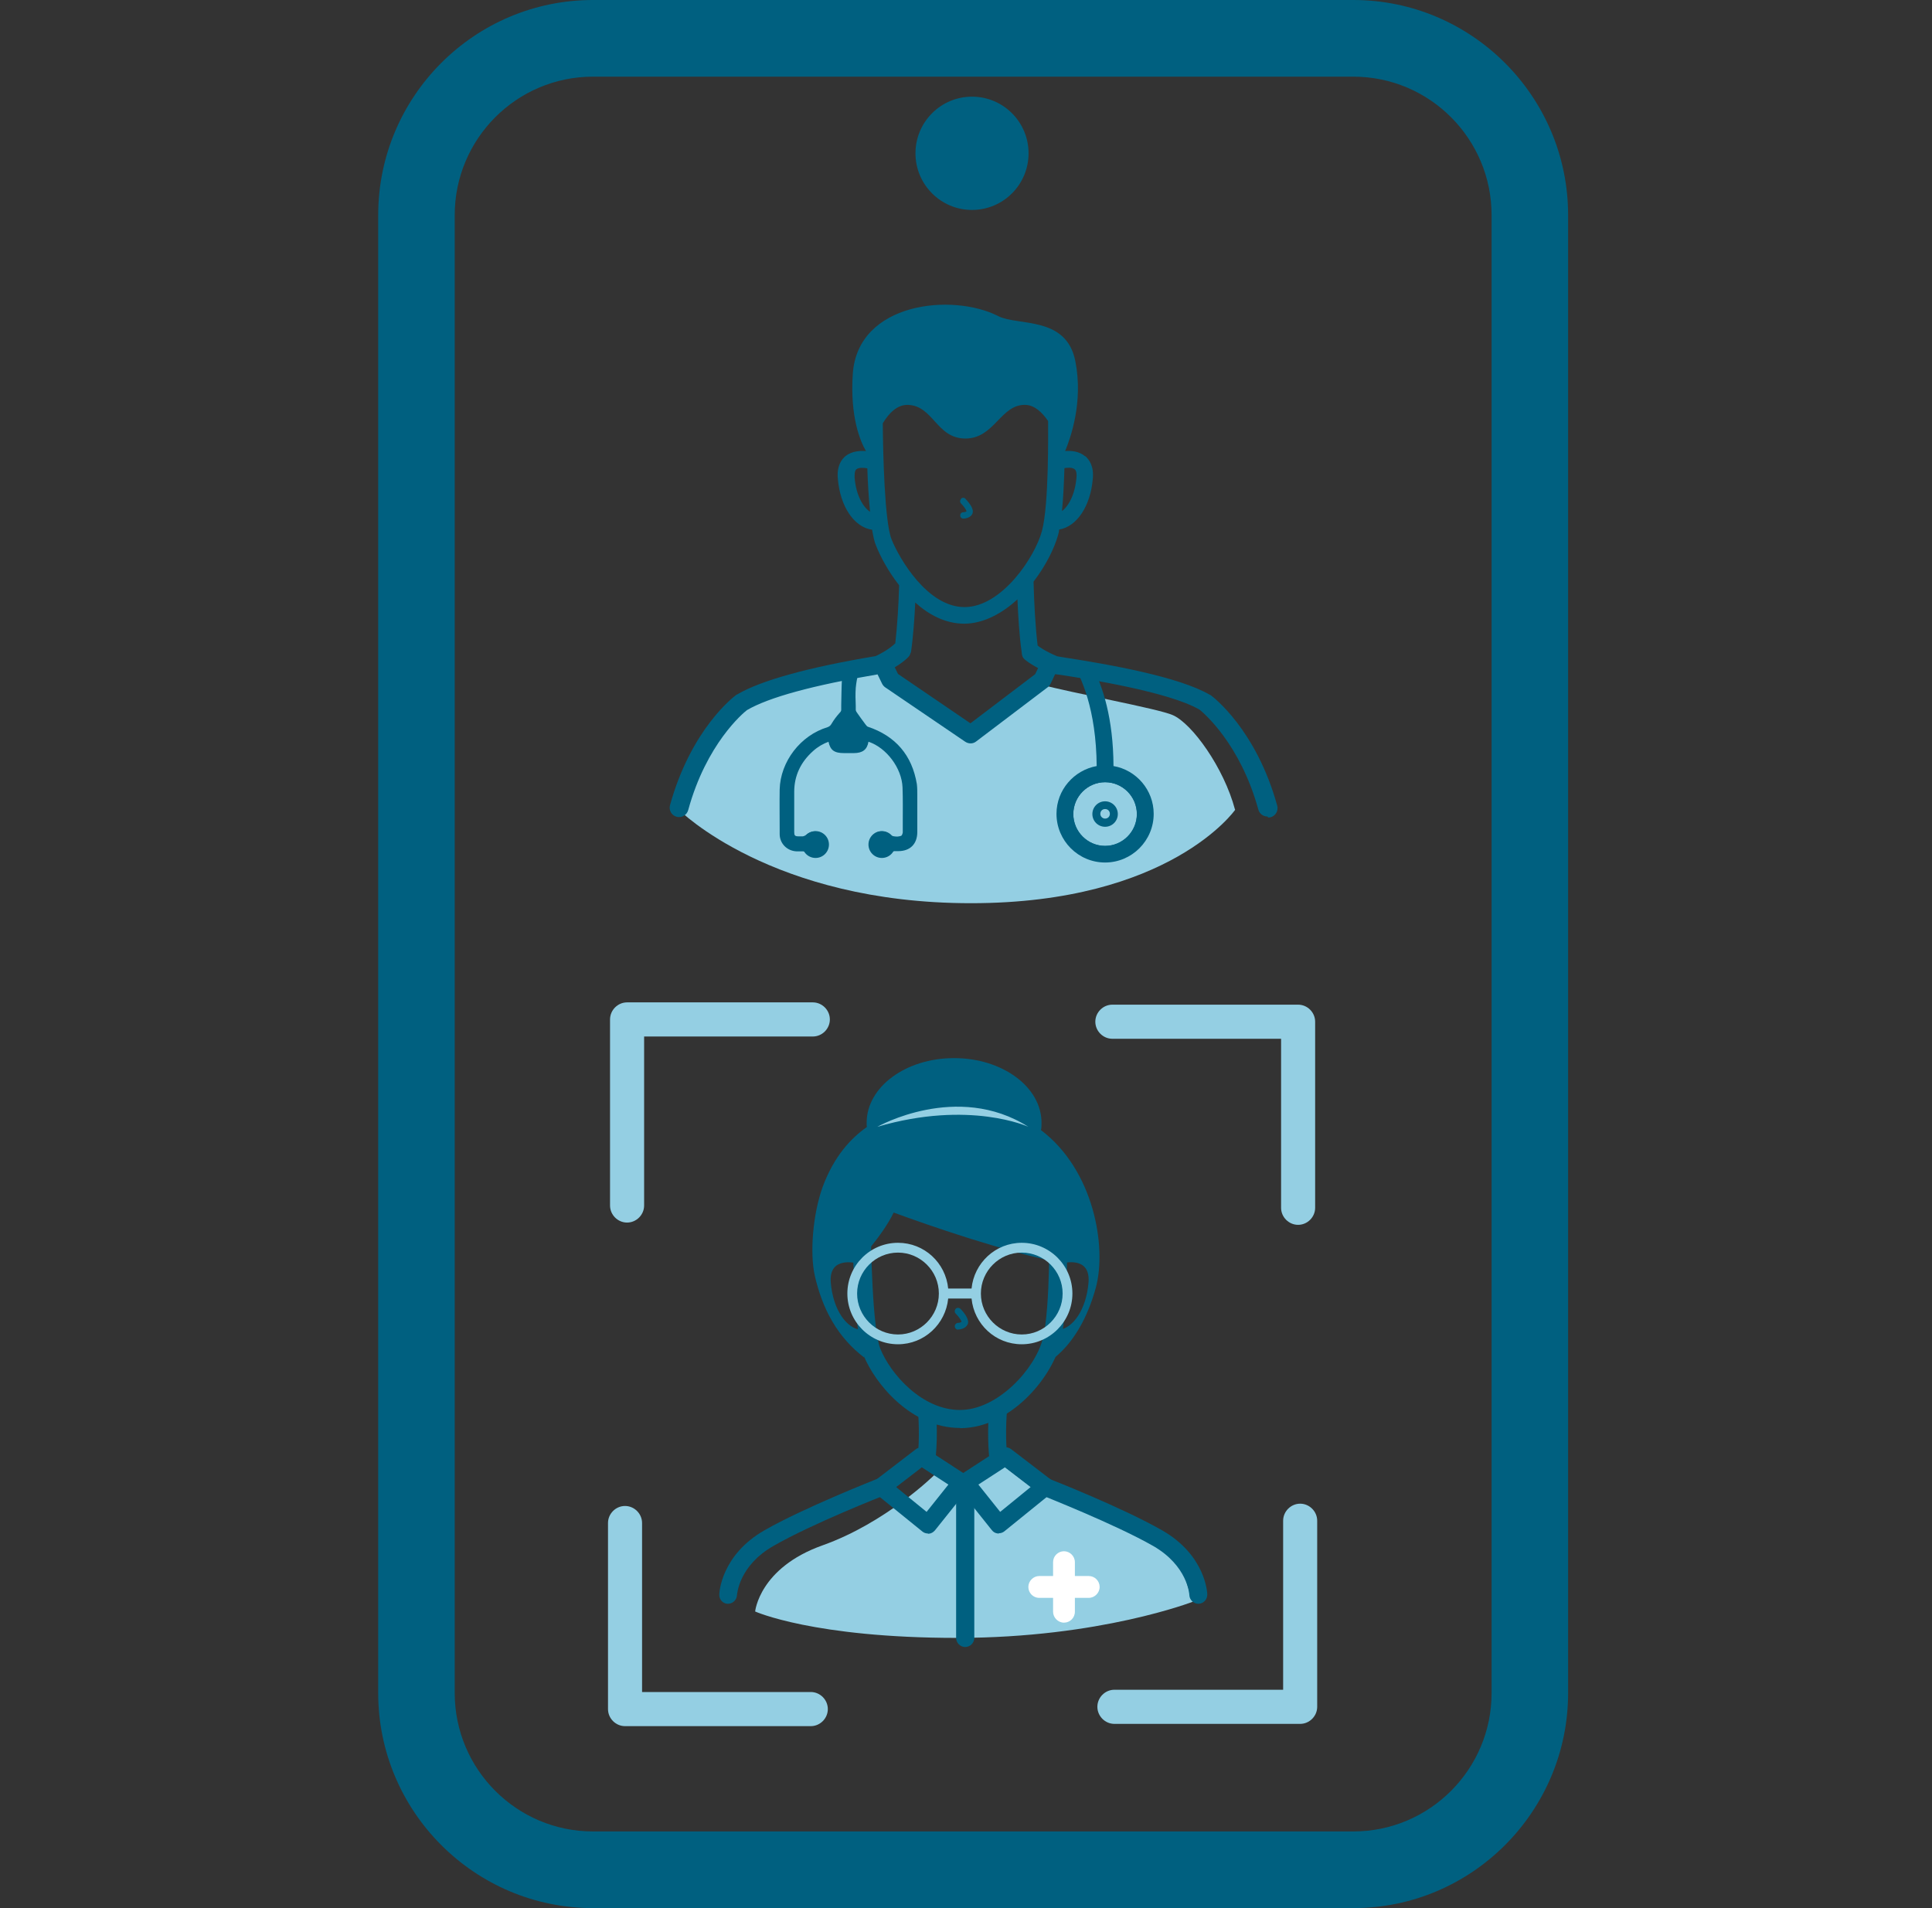 <?xml version="1.0" encoding="UTF-8"?> <svg xmlns="http://www.w3.org/2000/svg" width="81" height="80" viewBox="0 0 81 80" fill="none"><rect x="0" y="0" width="81" height="80" fill="#333333" stroke="none"/><path d="M40.295 20.923C40.238 20.97 40.238 21.056 40.295 21.113C40.41 21.228 40.514 21.38 40.524 21.438C40.495 21.466 40.419 21.476 40.391 21.476C40.314 21.476 40.257 21.533 40.257 21.609C40.257 21.686 40.314 21.743 40.391 21.743C40.391 21.743 40.667 21.743 40.762 21.552C40.857 21.371 40.667 21.113 40.476 20.913C40.429 20.856 40.343 20.856 40.286 20.913L40.295 20.923Z" fill="#006080"></path><path d="M45.494 19.13C45.237 18.911 44.894 18.892 44.656 18.911C44.875 18.386 45.427 16.86 45.084 15.144C44.713 13.236 42.685 13.675 41.857 13.256C39.943 12.273 35.964 12.664 35.754 15.668C35.63 17.49 36.078 18.52 36.306 18.911C36.068 18.892 35.716 18.911 35.449 19.12C35.278 19.264 35.078 19.54 35.126 20.064C35.221 21.238 35.811 22.105 36.563 22.21C36.611 22.477 36.658 22.716 36.725 22.868C36.906 23.326 37.239 23.955 37.696 24.537C37.677 25.29 37.62 26.254 37.534 26.978C37.534 26.978 37.515 26.988 37.506 26.997C37.506 26.997 37.277 27.236 36.725 27.503C36.887 27.713 36.992 27.961 37.049 28.228C37.772 27.884 38.077 27.56 38.096 27.531C38.144 27.484 38.163 27.417 38.182 27.36H38.191C38.286 26.711 38.344 25.882 38.372 25.262C38.944 25.777 39.639 26.149 40.429 26.149C41.219 26.149 42.019 25.72 42.657 25.128C42.685 25.767 42.733 26.664 42.837 27.36C42.837 27.474 42.876 27.579 42.971 27.655C42.99 27.674 43.304 27.942 44.018 28.247C44.066 27.98 44.161 27.732 44.313 27.512C43.799 27.293 43.542 27.102 43.504 27.064C43.409 26.301 43.352 25.214 43.333 24.413C43.333 24.413 43.333 24.394 43.333 24.384C43.847 23.717 44.208 22.983 44.361 22.43C44.38 22.363 44.399 22.287 44.408 22.201C45.151 22.077 45.722 21.218 45.817 20.064C45.865 19.54 45.665 19.264 45.494 19.12V19.13ZM35.83 20.017C35.83 19.922 35.821 19.74 35.906 19.674C36.002 19.597 36.221 19.607 36.363 19.635C36.382 20.236 36.42 20.885 36.478 21.457C36.182 21.266 35.887 20.751 35.83 20.026V20.017ZM43.685 22.258C43.399 23.345 42 25.453 40.438 25.453C38.877 25.453 37.696 23.402 37.382 22.62C37.087 21.895 37.02 19.015 37.011 17.747C37.268 17.318 37.62 16.965 38.058 16.975C39.134 17.003 39.258 18.386 40.476 18.386C41.695 18.386 41.952 16.946 42.99 16.975C43.371 16.984 43.694 17.29 43.942 17.652C43.942 18.157 43.98 21.152 43.685 22.258ZM45.132 20.017C45.075 20.713 44.808 21.218 44.523 21.428C44.58 20.866 44.608 20.227 44.627 19.626C44.742 19.607 44.951 19.588 45.056 19.674C45.142 19.74 45.142 19.922 45.132 20.017Z" fill="#006080"></path><path d="M51.777 33.94C51.311 32.185 49.978 30.335 49.169 29.982C48.54 29.705 44.903 29.047 43.618 28.695L40.676 30.869L37.325 28.59L37.001 27.932C37.001 27.932 36.973 27.932 36.925 27.941C36.382 28.037 32.65 28.618 31.089 29.534C31.089 29.534 29.318 30.84 28.461 33.949C28.461 33.949 32.346 37.868 40.705 37.868C49.064 37.868 51.787 33.949 51.787 33.949L51.777 33.94Z" fill="#94CFE3"></path><path d="M53.139 34.235C52.968 34.235 52.806 34.121 52.758 33.949C51.996 31.174 50.454 29.887 50.292 29.753C48.969 28.991 45.522 28.456 44.389 28.285C44.332 28.285 44.285 28.266 44.237 28.266L44.047 28.666C44.018 28.723 43.98 28.771 43.932 28.809L40.924 31.088C40.791 31.193 40.61 31.193 40.467 31.098L37.115 28.819C37.058 28.781 37.011 28.723 36.982 28.666L36.792 28.275C34.078 28.733 32.231 29.238 31.317 29.772C31.155 29.896 29.613 31.184 28.852 33.968C28.794 34.178 28.575 34.302 28.366 34.245C28.157 34.188 28.033 33.968 28.09 33.759C28.975 30.554 30.784 29.191 30.87 29.134C30.879 29.134 30.889 29.114 30.908 29.114C31.898 28.533 33.84 27.989 36.687 27.512L36.801 27.493C36.801 27.493 36.82 27.493 36.839 27.484C36.877 27.474 36.916 27.465 36.954 27.474C37.125 27.446 37.296 27.531 37.373 27.694L37.649 28.256L40.686 30.326L43.399 28.266L43.675 27.694C43.751 27.541 43.923 27.446 44.094 27.474H44.104C44.104 27.474 44.18 27.474 44.218 27.493C44.227 27.493 44.237 27.493 44.246 27.503C44.313 27.512 44.408 27.531 44.523 27.55C46.569 27.865 49.445 28.38 50.73 29.134C50.74 29.134 50.749 29.143 50.768 29.153C50.844 29.21 52.663 30.573 53.548 33.778C53.605 33.987 53.482 34.207 53.272 34.264C53.234 34.274 53.206 34.274 53.167 34.274L53.139 34.235Z" fill="#006080"></path><path d="M38.458 33.434V33.329C38.458 33.177 38.458 33.024 38.439 32.872C38.239 31.67 37.553 30.859 36.382 30.468C36.354 30.459 36.306 30.402 36.287 30.373C36.163 30.211 36.049 30.049 35.935 29.887C35.916 29.868 35.878 29.801 35.878 29.763V29.601C35.868 29.353 35.859 29.086 35.878 28.838C35.897 28.637 35.935 28.437 35.973 28.247C35.992 28.161 36.011 28.075 36.021 27.998C36.021 27.998 36.04 27.932 36.078 27.836C35.84 27.894 35.611 27.97 35.373 28.037C35.335 28.189 35.306 28.342 35.297 28.504C35.278 28.857 35.278 29.219 35.269 29.562V29.753C35.269 29.81 35.249 29.839 35.202 29.887C35.05 30.058 34.954 30.192 34.869 30.335C34.821 30.421 34.773 30.459 34.697 30.488C33.555 30.831 32.717 31.937 32.688 33.1C32.679 33.654 32.688 34.226 32.688 34.769V34.97C32.688 35.361 32.993 35.675 33.393 35.694C33.431 35.694 33.479 35.694 33.517 35.694C33.564 35.694 33.621 35.694 33.669 35.694C33.717 35.694 33.764 35.723 33.783 35.742C34.002 35.942 34.326 35.952 34.526 35.752C34.631 35.647 34.688 35.523 34.688 35.38C34.688 35.246 34.631 35.113 34.535 35.008C34.335 34.807 34.012 34.807 33.793 35.008C33.764 35.027 33.717 35.055 33.66 35.065C33.621 35.065 33.583 35.065 33.536 35.065H33.479C33.326 35.065 33.298 35.027 33.298 34.884V34.474C33.298 34.045 33.298 33.625 33.298 33.196C33.298 32.519 33.574 31.947 34.088 31.489C34.288 31.308 34.507 31.184 34.735 31.098C34.812 31.46 34.983 31.575 35.392 31.575H35.792C36.163 31.575 36.354 31.432 36.411 31.098C37.163 31.346 37.81 32.204 37.839 33.015C37.858 33.501 37.849 34.006 37.849 34.493V34.903C37.849 34.903 37.83 34.998 37.801 35.027C37.791 35.046 37.725 35.065 37.62 35.075C37.487 35.075 37.382 35.046 37.344 35.017C37.239 34.912 37.106 34.855 36.963 34.855C36.82 34.855 36.697 34.912 36.592 35.017C36.497 35.113 36.449 35.237 36.449 35.38C36.449 35.523 36.506 35.656 36.601 35.752C36.697 35.847 36.83 35.895 36.963 35.895C37.096 35.895 37.239 35.847 37.344 35.742C37.373 35.713 37.439 35.694 37.487 35.685C37.515 35.685 37.553 35.685 37.592 35.685C37.611 35.685 37.63 35.685 37.658 35.685C38.163 35.685 38.458 35.38 38.458 34.884V34.416C38.458 34.083 38.458 33.749 38.458 33.415V33.434Z" fill="#006080"></path><path d="M34.193 35.971C34.503 35.971 34.754 35.719 34.754 35.408C34.754 35.098 34.503 34.846 34.193 34.846C33.882 34.846 33.631 35.098 33.631 35.408C33.631 35.719 33.882 35.971 34.193 35.971Z" fill="#006080"></path><path d="M36.973 35.971C37.283 35.971 37.534 35.719 37.534 35.408C37.534 35.098 37.283 34.846 36.973 34.846C36.662 34.846 36.411 35.098 36.411 35.408C36.411 35.719 36.662 35.971 36.973 35.971Z" fill="#006080"></path><path d="M46.331 35.627C45.503 35.627 44.837 34.95 44.837 34.13C44.837 33.31 45.513 32.623 46.331 32.623C47.15 32.623 47.836 33.301 47.836 34.13C47.836 34.96 47.16 35.627 46.331 35.627ZM46.331 33.758C46.132 33.758 45.97 33.92 45.97 34.121C45.97 34.321 46.132 34.483 46.331 34.483C46.532 34.483 46.693 34.321 46.693 34.121C46.693 33.92 46.532 33.758 46.331 33.758Z" fill="#94CFE3"></path><path d="M46.331 32.795C47.065 32.795 47.664 33.396 47.664 34.13C47.664 34.865 47.065 35.465 46.331 35.465C45.598 35.465 44.999 34.865 44.999 34.13C44.999 33.396 45.598 32.795 46.331 32.795ZM46.331 34.664C46.627 34.664 46.865 34.426 46.865 34.13C46.865 33.835 46.627 33.596 46.331 33.596C46.036 33.596 45.798 33.835 45.798 34.13C45.798 34.426 46.036 34.664 46.331 34.664ZM46.331 32.461C45.408 32.461 44.665 33.215 44.665 34.13C44.665 35.046 45.417 35.799 46.331 35.799C47.245 35.799 47.998 35.046 47.998 34.13C47.998 33.215 47.245 32.461 46.331 32.461ZM46.331 34.321C46.227 34.321 46.132 34.235 46.132 34.121C46.132 34.006 46.217 33.92 46.331 33.92C46.446 33.92 46.532 34.006 46.532 34.121C46.532 34.235 46.446 34.321 46.331 34.321Z" fill="#006080"></path><path d="M46.684 32.118C46.674 30.116 46.236 28.771 45.779 27.903C45.484 27.865 45.199 27.827 44.922 27.722C45.332 28.371 45.96 29.744 45.979 32.118C45.027 32.29 44.294 33.12 44.294 34.121C44.294 35.246 45.208 36.162 46.331 36.162C47.455 36.162 48.369 35.246 48.369 34.121C48.369 33.12 47.636 32.281 46.684 32.118ZM46.331 35.466C45.598 35.466 44.999 34.865 44.999 34.131C44.999 33.396 45.598 32.795 46.331 32.795C47.065 32.795 47.664 33.396 47.664 34.131C47.664 34.865 47.065 35.466 46.331 35.466Z" fill="#006080"></path><path d="M56.728 80H24.862C19.902 80 15.856 75.957 15.856 70.979V9.021C15.856 4.043 19.892 0 24.862 0H56.738C61.698 0 65.744 4.043 65.744 9.021V70.979C65.744 75.947 61.708 80 56.738 80H56.728ZM24.862 3.214C21.663 3.214 19.064 5.817 19.064 9.021V70.979C19.064 74.183 21.663 76.786 24.862 76.786H56.738C59.937 76.786 62.536 74.183 62.536 70.979V9.021C62.536 5.817 59.937 3.214 56.738 3.214H24.862Z" fill="#006080"></path><path d="M40.752 8.802C42.062 8.802 43.123 7.739 43.123 6.427C43.123 5.116 42.062 4.053 40.752 4.053C39.443 4.053 38.382 5.116 38.382 6.427C38.382 7.739 39.443 8.802 40.752 8.802Z" fill="#006080"></path><path d="M40.248 59.869C38.191 59.869 36.678 58 36.202 56.817C35.754 55.701 35.745 51.544 35.745 51.076C35.745 50.867 35.916 50.695 36.125 50.695C36.335 50.695 36.506 50.867 36.506 51.076C36.506 52.316 36.582 55.711 36.906 56.541C37.334 57.609 38.658 59.115 40.248 59.115C41.838 59.115 43.39 57.389 43.713 56.15C44.056 54.853 43.989 51.124 43.989 51.086C43.989 50.876 44.151 50.704 44.361 50.704C44.561 50.704 44.732 50.867 44.742 51.076C44.742 51.238 44.808 54.948 44.446 56.35C44.066 57.79 42.352 59.878 40.248 59.878V59.869Z" fill="#006080"></path><path d="M43.647 47.367C43.666 47.271 43.666 47.166 43.666 47.071C43.666 45.574 42.028 44.363 40 44.363C37.972 44.363 36.335 45.574 36.335 47.071C36.335 47.128 36.335 47.195 36.344 47.252C35.687 47.71 34.964 48.473 34.488 49.77C34.078 50.905 33.945 52.545 34.164 53.499C34.478 54.872 35.107 56.064 36.24 56.922L36.106 55.759C35.487 55.702 34.926 54.91 34.831 53.775C34.735 52.64 35.916 52.965 35.916 52.965C35.916 52.965 37.001 51.811 37.468 50.838C38.896 51.362 42.095 52.478 44.551 52.965C44.551 52.965 45.732 52.631 45.636 53.775C45.541 54.91 44.98 55.711 44.361 55.759C44.361 55.759 43.923 56.817 43.666 57.265C43.666 57.265 45.199 56.693 45.941 53.995C46.408 52.297 45.875 49.064 43.637 47.376L43.647 47.367Z" fill="#006080"></path><path d="M42.104 62.72C41.962 62.72 41.828 62.635 41.762 62.501C41.742 62.463 41.314 61.452 41.457 59.201C41.466 58.992 41.647 58.839 41.857 58.849C42.066 58.858 42.219 59.039 42.209 59.249C42.076 61.28 42.457 62.186 42.457 62.196C42.542 62.386 42.457 62.606 42.257 62.692C42.209 62.711 42.152 62.72 42.104 62.72Z" fill="#006080"></path><path d="M36.782 47.243C36.782 47.243 40.124 45.345 43.114 47.243C43.114 47.243 40.657 46.108 36.782 47.243Z" fill="#94CFE3"></path><path d="M38.448 61.299L39.143 61.719C39.239 61.185 39.324 60.355 39.248 59.201C39.239 58.992 39.058 58.839 38.848 58.849C38.639 58.858 38.486 59.039 38.496 59.249C38.553 60.155 38.515 60.832 38.448 61.309V61.299Z" fill="#006080"></path><path d="M40.172 55.749C40.096 55.749 40.029 55.682 40.029 55.606C40.029 55.53 40.096 55.463 40.172 55.463C40.2 55.463 40.276 55.454 40.315 55.416C40.295 55.349 40.191 55.196 40.067 55.072C40.01 55.015 40.019 54.929 40.067 54.872C40.124 54.815 40.21 54.824 40.267 54.872C40.457 55.072 40.667 55.358 40.562 55.539C40.457 55.73 40.219 55.74 40.162 55.74L40.172 55.749Z" fill="#006080"></path><path d="M41.952 61.376L43.228 62.339C43.228 62.339 49.102 64.103 49.578 65.753C50.054 67.402 50.035 67.145 50.035 67.145C50.035 67.145 46.132 68.671 40.124 68.671C34.116 68.671 31.66 67.564 31.66 67.564C31.66 67.564 31.831 65.734 34.488 64.79C37.144 63.845 39.162 61.852 39.162 61.852L40.276 62.148L41.952 61.376Z" fill="#94CFE3"></path><path d="M38.905 64.294C38.82 64.294 38.734 64.265 38.667 64.208L36.725 62.635C36.639 62.558 36.582 62.453 36.582 62.339C36.582 62.224 36.639 62.11 36.725 62.043L38.391 60.765C38.515 60.67 38.696 60.66 38.829 60.746L40.514 61.843C40.6 61.9 40.667 61.996 40.686 62.1C40.705 62.205 40.676 62.31 40.61 62.396L39.2 64.16C39.134 64.237 39.048 64.294 38.944 64.303C38.934 64.303 38.915 64.303 38.905 64.303V64.294ZM37.572 62.348L38.848 63.388L39.762 62.243L38.648 61.519L37.572 62.348Z" fill="#006080"></path><path d="M41.876 64.294C41.876 64.294 41.847 64.294 41.838 64.294C41.733 64.284 41.647 64.236 41.581 64.151L40.172 62.386C40.105 62.3 40.076 62.196 40.096 62.091C40.114 61.986 40.172 61.891 40.267 61.833L41.952 60.737C42.085 60.651 42.257 60.66 42.39 60.756L44.056 62.033C44.151 62.1 44.199 62.215 44.199 62.329C44.199 62.444 44.151 62.558 44.056 62.625L42.114 64.198C42.047 64.255 41.962 64.284 41.876 64.284V64.294ZM41.019 62.243L41.933 63.388L43.209 62.348L42.133 61.519L41.019 62.243Z" fill="#006080"></path><path d="M30.537 67.241C30.537 67.241 30.527 67.241 30.518 67.241C30.308 67.241 30.146 67.059 30.156 66.85C30.156 66.783 30.232 65.2 32.05 64.16C33.717 63.207 36.687 62.043 36.82 61.986C37.011 61.91 37.23 62.005 37.306 62.206C37.382 62.396 37.287 62.616 37.087 62.692C37.058 62.701 34.04 63.884 32.422 64.819C30.975 65.648 30.908 66.831 30.898 66.878C30.889 67.079 30.718 67.241 30.518 67.241H30.537Z" fill="#006080"></path><path d="M50.245 67.241C50.045 67.241 49.873 67.079 49.864 66.878C49.864 66.831 49.788 65.648 48.35 64.818C46.731 63.893 43.713 62.711 43.685 62.692C43.494 62.615 43.399 62.396 43.466 62.205C43.542 62.015 43.761 61.919 43.951 61.986C44.075 62.034 47.055 63.207 48.721 64.16C50.549 65.209 50.616 66.783 50.616 66.85C50.616 67.059 50.464 67.231 50.254 67.241H50.245Z" fill="#006080"></path><path d="M40.467 69.053C40.257 69.053 40.086 68.881 40.086 68.671V62.158C40.086 61.948 40.257 61.776 40.467 61.776C40.676 61.776 40.848 61.948 40.848 62.158V68.671C40.848 68.881 40.676 69.053 40.467 69.053Z" fill="#006080"></path><path d="M42.837 52.106C41.733 52.106 40.838 52.955 40.733 54.023H39.753C39.648 52.946 38.753 52.106 37.649 52.106C36.478 52.106 35.526 53.06 35.526 54.233C35.526 55.406 36.478 56.36 37.649 56.36C38.753 56.36 39.648 55.511 39.753 54.443H40.733C40.838 55.52 41.733 56.36 42.837 56.36C44.008 56.36 44.961 55.406 44.961 54.233C44.961 53.06 44.008 52.106 42.837 52.106ZM37.649 55.95C36.706 55.95 35.935 55.177 35.935 54.233C35.935 53.289 36.706 52.517 37.649 52.517C38.591 52.517 39.362 53.289 39.362 54.233C39.362 55.177 38.591 55.95 37.649 55.95ZM42.837 55.95C41.895 55.95 41.124 55.177 41.124 54.233C41.124 53.289 41.895 52.517 42.837 52.517C43.78 52.517 44.551 53.289 44.551 54.233C44.551 55.177 43.78 55.95 42.837 55.95Z" fill="#94CFE3"></path><path d="M45.646 66.993H45.065V67.574C45.065 67.832 44.856 68.032 44.608 68.032C44.361 68.032 44.151 67.822 44.151 67.574V66.993H43.571C43.313 66.993 43.114 66.783 43.114 66.535C43.114 66.287 43.323 66.077 43.571 66.077H44.151V65.495C44.151 65.238 44.361 65.038 44.608 65.038C44.856 65.038 45.065 65.247 45.065 65.495V66.077H45.646C45.903 66.077 46.103 66.287 46.103 66.535C46.103 66.783 45.894 66.993 45.646 66.993Z" fill="white"></path><path d="M26.29 51.258C25.9 51.258 25.576 50.933 25.576 50.542V42.742C25.576 42.351 25.9 42.026 26.29 42.026H34.078C34.469 42.026 34.792 42.351 34.792 42.742C34.792 43.133 34.469 43.457 34.078 43.457H27.005V50.542C27.005 50.933 26.681 51.258 26.29 51.258Z" fill="#94CFE3"></path><path d="M54.51 72.276H46.722C46.331 72.276 46.008 71.951 46.008 71.56C46.008 71.169 46.331 70.845 46.722 70.845H53.796V63.76C53.796 63.369 54.12 63.044 54.51 63.044C54.9 63.044 55.224 63.369 55.224 63.76V71.56C55.224 71.951 54.9 72.276 54.51 72.276Z" fill="#94CFE3"></path><path d="M54.424 51.353C54.034 51.353 53.71 51.029 53.71 50.638V43.552H46.636C46.246 43.552 45.922 43.228 45.922 42.837C45.922 42.446 46.246 42.122 46.636 42.122H54.424C54.815 42.122 55.138 42.446 55.138 42.837V50.638C55.138 51.029 54.815 51.353 54.424 51.353Z" fill="#94CFE3"></path><path d="M33.993 72.371H26.205C25.814 72.371 25.491 72.047 25.491 71.656V63.855C25.491 63.464 25.814 63.14 26.205 63.14C26.595 63.14 26.919 63.464 26.919 63.855V70.94H33.993C34.383 70.94 34.707 71.265 34.707 71.656C34.707 72.047 34.383 72.371 33.993 72.371Z" fill="#94CFE3"></path></svg> 